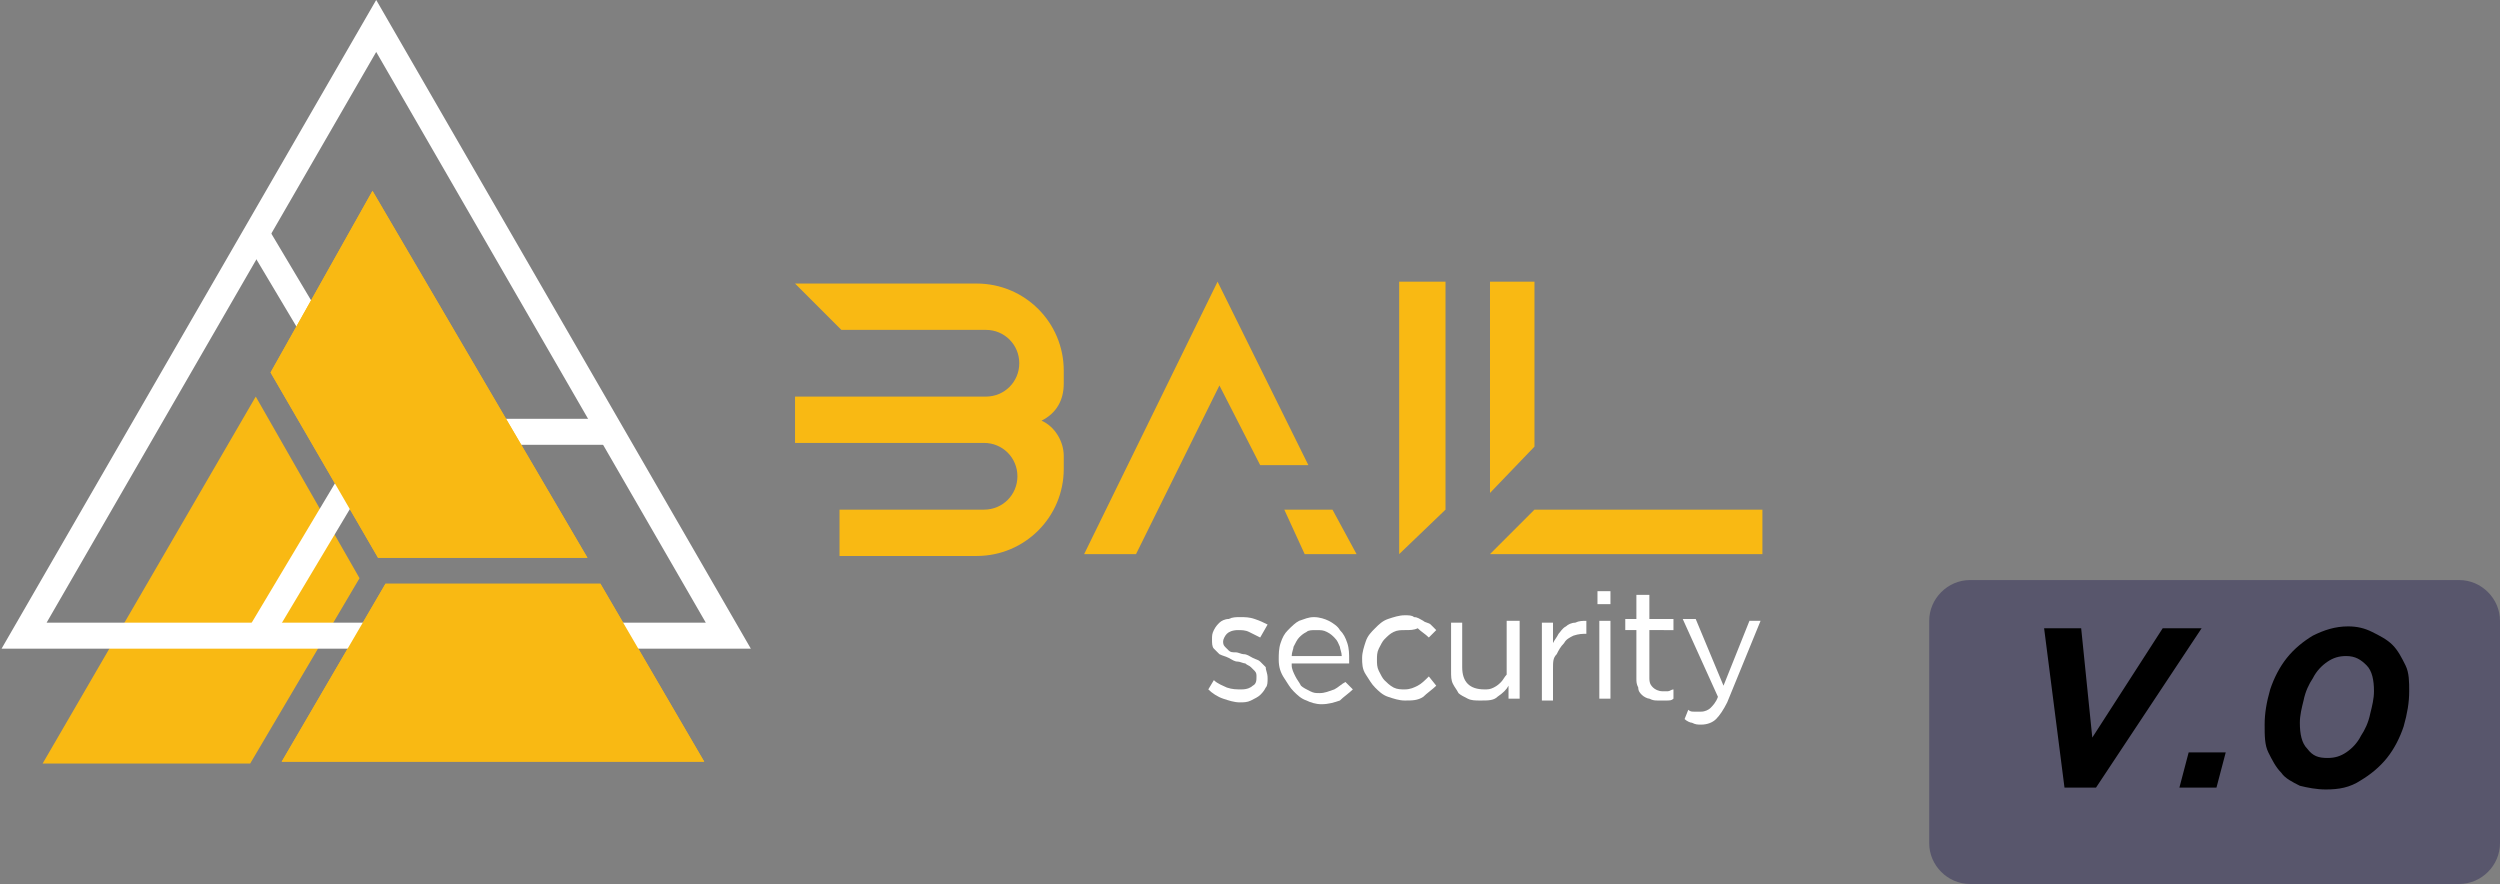 <?xml version="1.0" encoding="utf-8"?>
<!-- Generator: Adobe Illustrator 28.2.0, SVG Export Plug-In . SVG Version: 6.00 Build 0)  -->
<svg version="1.1" id="Calque_1" xmlns="http://www.w3.org/2000/svg" xmlns:xlink="http://www.w3.org/1999/xlink" x="0px" y="0px"
	 viewBox="0 0 134.9 47.7" style="enable-background:new 0 0 134.9 47.7;" xml:space="preserve">
<rect x="0" y="0" width="134.9" height="47.7" fill="#808080" stroke="none"/>
<style type="text/css">
	.st0{fill:none;stroke:#FFFFFF;stroke-width:1.403;}
	.st1{fill:#F9B913;}
	.st2{fill-rule:evenodd;clip-rule:evenodd;fill:#F9B913;}
	.st3{fill:#FFFFFF;}
	.st4{fill:#58566C;}
</style>
<g>
	<g>
		<path class="st0" d="M26.7,23.3H33"/>
		<path class="st0" d="M16.8,17.6L14,12.9"/>
		<path class="st1" d="M13.8,21.4L2.3,41.2h11.2l5.9-10L13.8,21.4z"/>
		<path class="st1" d="M20.8,31.5l-5.6,9.6H38l-5.6-9.6H20.8z"/>
		<path class="st1" d="M31.7,30.1H20.4l-5.8-10l5.5-9.8L31.7,30.1z"/>
		<path class="st0" d="M32.7,34.3h6.6L20.3,1.4l-19,32.9h18.9"/>
		<path class="st0" d="M18.7,26.4l-4.6,7.7"/>
		<path class="st1" d="M31.7,30.1H20.4l-5.8-10l5.5-9.8L31.7,30.1z"/>
		<path class="st1" d="M20.8,31.5l-5.6,9.6H38l-5.6-9.6H20.8z"/>
		<path class="st2" d="M61.3,29.9h-2.8l7.2-14.7l4.9,9.9H68l-2.2-4.3L61.3,29.9z M70.4,29.9l-1.1-2.4h2.6l1.3,2.4H70.4z M75.5,29.9
			l2.5-2.4V15.2h-2.5V29.9z M82.8,24.1l-2.4,2.5V15.2h2.4V24.1z M82.8,27.5l-2.4,2.4h14.7v-2.4H82.8z M42.9,15.3l2.5,2.5h7.8
			c1,0,1.8,0.8,1.8,1.8c0,1-0.8,1.8-1.8,1.8H42.9v2.5h10.2c1,0,1.8,0.8,1.8,1.8c0,1-0.8,1.8-1.8,1.8h-7.8v2.5h7.4
			c2.6,0,4.7-2.1,4.7-4.7v-0.7c0-0.8-0.5-1.6-1.2-1.9c0.8-0.4,1.2-1.1,1.2-2V20c0-2.6-2.1-4.7-4.7-4.7H42.9z"/>
		<path class="st3" d="M68.4,36.6c0,0.2,0,0.4-0.1,0.5c-0.1,0.2-0.2,0.3-0.3,0.4c-0.1,0.1-0.3,0.2-0.5,0.3c-0.2,0.1-0.4,0.1-0.6,0.1
			c-0.3,0-0.6-0.1-0.9-0.2c-0.3-0.1-0.6-0.3-0.8-0.5l0.3-0.5c0.2,0.2,0.5,0.3,0.7,0.4c0.3,0.1,0.5,0.1,0.8,0.1
			c0.3,0,0.5-0.1,0.6-0.2c0.2-0.1,0.2-0.3,0.2-0.5v0c0-0.1,0-0.2-0.1-0.3c-0.1-0.1-0.1-0.1-0.2-0.2c-0.1-0.1-0.2-0.1-0.3-0.2
			c-0.1,0-0.3-0.1-0.4-0.1c-0.2,0-0.3-0.1-0.5-0.2c-0.2-0.1-0.3-0.1-0.5-0.2c-0.1-0.1-0.2-0.2-0.3-0.3c-0.1-0.1-0.1-0.3-0.1-0.5v0
			c0-0.2,0-0.3,0.1-0.5c0.1-0.2,0.2-0.3,0.3-0.4c0.1-0.1,0.3-0.2,0.5-0.2c0.2-0.1,0.4-0.1,0.6-0.1c0.3,0,0.5,0,0.8,0.1
			c0.3,0.1,0.5,0.2,0.7,0.3L68,34.4c-0.2-0.1-0.4-0.2-0.6-0.3C67.2,34,67,34,66.8,34c-0.3,0-0.5,0.1-0.6,0.2
			c-0.1,0.1-0.2,0.3-0.2,0.4v0c0,0.1,0,0.2,0.1,0.3c0.1,0.1,0.1,0.1,0.2,0.2c0.1,0.1,0.2,0.1,0.4,0.1c0.1,0,0.3,0.1,0.4,0.1
			c0.2,0,0.3,0.1,0.5,0.2c0.2,0.1,0.3,0.1,0.4,0.2c0.1,0.1,0.2,0.2,0.3,0.3C68.3,36.2,68.4,36.3,68.4,36.6L68.4,36.6z"/>
		<path class="st3" d="M69.7,35.9c0,0.2,0.1,0.4,0.2,0.6c0.1,0.2,0.2,0.3,0.3,0.5c0.1,0.1,0.3,0.2,0.5,0.3c0.2,0.1,0.3,0.1,0.5,0.1
			c0.3,0,0.5-0.1,0.8-0.2c0.2-0.1,0.4-0.3,0.6-0.4l0.4,0.4c-0.2,0.2-0.5,0.4-0.7,0.6c-0.3,0.1-0.6,0.2-1,0.2c-0.3,0-0.6-0.1-0.8-0.2
			c-0.3-0.1-0.5-0.3-0.7-0.5c-0.2-0.2-0.3-0.4-0.5-0.7C69.1,36.3,69,36,69,35.6c0-0.3,0-0.6,0.1-0.9c0.1-0.3,0.2-0.5,0.4-0.7
			c0.2-0.2,0.4-0.4,0.6-0.5c0.3-0.1,0.5-0.2,0.8-0.2c0.3,0,0.6,0.1,0.8,0.2c0.2,0.1,0.5,0.3,0.6,0.5c0.2,0.2,0.3,0.4,0.4,0.7
			c0.1,0.3,0.1,0.6,0.1,0.9c0,0,0,0.1,0,0.1c0,0,0,0.1,0,0.1H69.7z M69.7,35.4h2.7c0-0.2-0.1-0.4-0.1-0.5c-0.1-0.2-0.1-0.3-0.3-0.5
			c-0.1-0.1-0.2-0.2-0.4-0.3c-0.2-0.1-0.3-0.1-0.6-0.1c-0.2,0-0.4,0-0.5,0.1c-0.2,0.1-0.3,0.2-0.4,0.3c-0.1,0.1-0.2,0.3-0.3,0.5
			C69.8,35,69.7,35.2,69.7,35.4z"/>
		<path class="st3" d="M77.5,37c-0.2,0.2-0.5,0.4-0.7,0.6c-0.3,0.2-0.6,0.2-1,0.2c-0.3,0-0.6-0.1-0.9-0.2c-0.3-0.1-0.5-0.3-0.7-0.5
			c-0.2-0.2-0.3-0.4-0.5-0.7s-0.2-0.6-0.2-0.9c0-0.3,0.1-0.6,0.2-0.9c0.1-0.3,0.3-0.5,0.5-0.7c0.2-0.2,0.4-0.4,0.7-0.5
			c0.3-0.1,0.6-0.2,0.9-0.2c0.2,0,0.4,0,0.5,0.1c0.2,0,0.3,0.1,0.5,0.2c0.1,0.1,0.3,0.1,0.4,0.2s0.2,0.2,0.3,0.3l-0.4,0.4
			c-0.2-0.2-0.4-0.3-0.6-0.5C76.3,34,76.1,34,75.8,34c-0.2,0-0.4,0-0.6,0.1c-0.2,0.1-0.3,0.2-0.5,0.4c-0.1,0.1-0.2,0.3-0.3,0.5
			c-0.1,0.2-0.1,0.4-0.1,0.6c0,0.2,0,0.4,0.1,0.6c0.1,0.2,0.2,0.4,0.3,0.5c0.1,0.1,0.3,0.3,0.5,0.4c0.2,0.1,0.4,0.1,0.6,0.1
			c0.3,0,0.5-0.1,0.7-0.2c0.2-0.1,0.4-0.3,0.6-0.5L77.5,37z"/>
		<path class="st3" d="M81.3,35.9v-2.4H82v4.2h-0.6V37c-0.1,0.2-0.3,0.4-0.6,0.6c-0.2,0.2-0.5,0.2-0.9,0.2c-0.3,0-0.5,0-0.7-0.1
			c-0.2-0.1-0.4-0.2-0.5-0.3c-0.1-0.2-0.2-0.3-0.3-0.5c-0.1-0.2-0.1-0.4-0.1-0.7v-2.6h0.6V36c0,0.4,0.1,0.7,0.3,0.9
			c0.2,0.2,0.5,0.3,0.9,0.3c0.2,0,0.3,0,0.5-0.1c0.2-0.1,0.3-0.2,0.4-0.3c0.1-0.1,0.2-0.3,0.3-0.4C81.3,36.3,81.3,36.1,81.3,35.9z"
			/>
		<path class="st3" d="M83.8,36.1v1.7h-0.6v-4.2h0.6v1.1c0.1-0.2,0.2-0.3,0.3-0.5c0.1-0.1,0.2-0.3,0.4-0.4c0.1-0.1,0.3-0.2,0.5-0.2
			c0.2-0.1,0.4-0.1,0.6-0.1v0.7h0c-0.2,0-0.4,0-0.7,0.1c-0.2,0.1-0.4,0.2-0.5,0.4c-0.2,0.2-0.3,0.4-0.4,0.6
			C83.8,35.5,83.8,35.7,83.8,36.1z"/>
		<path class="st3" d="M86.9,32.6h-0.7v-0.7h0.7V32.6z M86.9,37.7h-0.6v-4.2h0.6V37.7z"/>
		<path class="st3" d="M89,34.1v2.5c0,0.3,0.1,0.4,0.2,0.5c0.1,0.1,0.3,0.2,0.5,0.2c0.1,0,0.2,0,0.3,0c0.1,0,0.2-0.1,0.3-0.1v0.5
			c-0.1,0.1-0.2,0.1-0.4,0.1c-0.1,0-0.3,0-0.4,0c-0.2,0-0.3,0-0.5-0.1c-0.1,0-0.3-0.1-0.4-0.2c-0.1-0.1-0.2-0.2-0.2-0.4
			c-0.1-0.2-0.1-0.3-0.1-0.5v-2.6h-0.6v-0.6h0.6v-1.3H89v1.3h1.3v0.6H89z"/>
		<path class="st3" d="M95,33.5l-1.8,4.4c-0.2,0.4-0.4,0.7-0.6,0.9c-0.2,0.2-0.5,0.3-0.8,0.3c-0.2,0-0.3,0-0.5-0.1
			c-0.1,0-0.3-0.1-0.4-0.2l0.2-0.5c0.1,0.1,0.2,0.1,0.3,0.1c0.1,0,0.2,0,0.4,0c0.2,0,0.4-0.1,0.5-0.2c0.1-0.1,0.3-0.3,0.4-0.6
			l-1.9-4.2h0.7L93,37l1.4-3.5H95z"/>
		<path class="st4" d="M106.3,31.3h26.4c1.2,0,2.2,1,2.2,2.2v12c0,1.2-1,2.2-2.2,2.2h-26.4c-1.2,0-2.2-1-2.2-2.2v-12
			C104.1,32.3,105.1,31.3,106.3,31.3z"/>
		<path d="M111.4,42.5l-1.1-8.6h2l0.6,5.9l3.8-5.9h2.1l-5.7,8.6H111.4z M117.6,42.5l0.5-1.9h2l-0.5,1.9H117.6z M125.5,42.6
			c-0.5,0-1-0.1-1.4-0.2c-0.4-0.2-0.8-0.4-1-0.7c-0.3-0.3-0.5-0.7-0.7-1.1c-0.2-0.4-0.2-0.9-0.2-1.5c0-0.6,0.1-1.2,0.3-1.9
			c0.2-0.6,0.5-1.2,0.9-1.7c0.4-0.5,0.9-0.9,1.4-1.2c0.6-0.3,1.2-0.5,1.9-0.5c0.5,0,0.9,0.1,1.3,0.3c0.4,0.2,0.8,0.4,1.1,0.7
			c0.3,0.3,0.5,0.7,0.7,1.1c0.2,0.4,0.2,0.9,0.2,1.4c0,0.6-0.1,1.2-0.3,1.9c-0.2,0.6-0.5,1.2-0.9,1.7c-0.4,0.5-0.9,0.9-1.4,1.2
			C126.8,42.5,126.2,42.6,125.5,42.6z M125.6,40.9c0.4,0,0.7-0.1,1-0.3c0.3-0.2,0.6-0.5,0.8-0.9c0.2-0.3,0.4-0.7,0.5-1.2
			c0.1-0.4,0.2-0.8,0.2-1.2c0-0.6-0.1-1.1-0.4-1.4c-0.3-0.3-0.6-0.5-1.1-0.5c-0.4,0-0.7,0.1-1,0.3s-0.6,0.5-0.8,0.9
			c-0.2,0.3-0.4,0.7-0.5,1.2c-0.1,0.4-0.2,0.8-0.2,1.2c0,0.6,0.1,1.1,0.4,1.4C124.8,40.8,125.1,40.9,125.6,40.9z"/>
	</g>
</g>
</svg>
